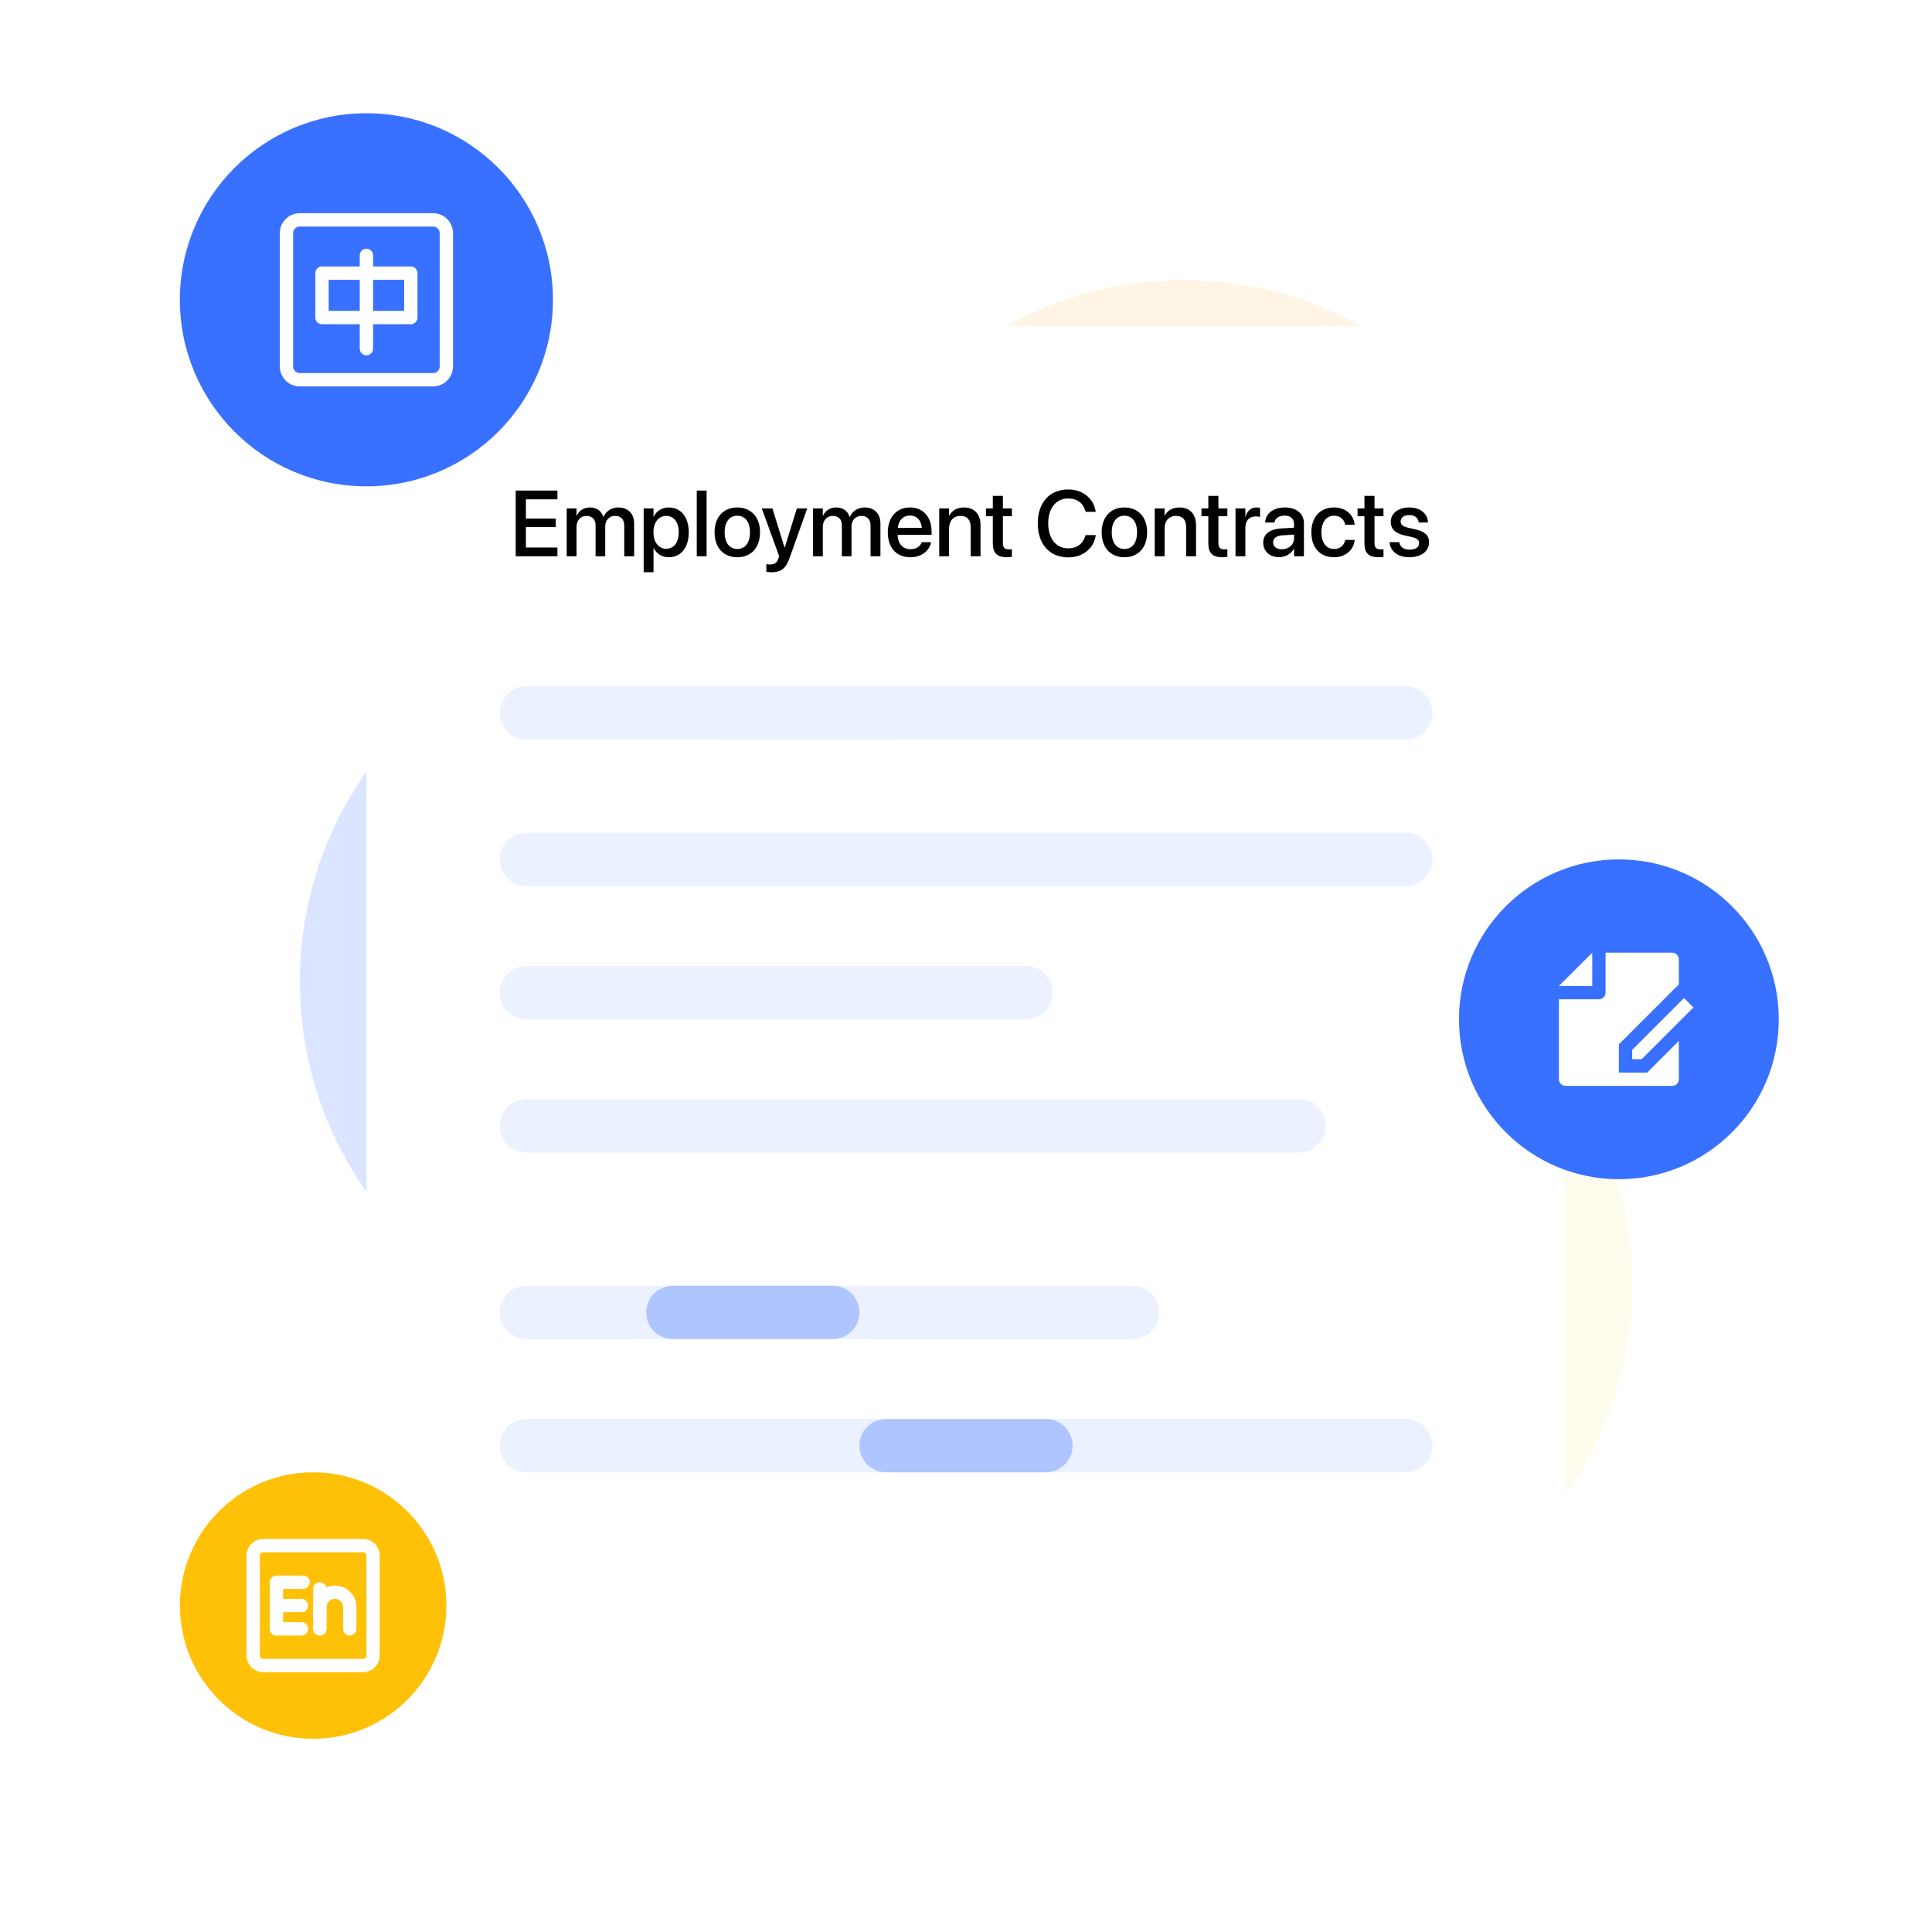 <svg width="260" height="260" viewBox="0 0 260 260" fill="none" xmlns="http://www.w3.org/2000/svg">
<g clip-path="url(#clip0_884_4257)">
<g opacity="0.3">
<g opacity="0.5" filter="url(#filter0_f_884_4257)">
<ellipse cx="170.536" cy="172.912" rx="49.12" ry="49.12" fill="#FFE455" fill-opacity="0.65"/>
</g>
<g opacity="0.5" filter="url(#filter1_f_884_4257)">
<ellipse cx="159.276" cy="86.776" rx="49.12" ry="49.12" fill="#FFBB55"/>
</g>
<g opacity="0.6" filter="url(#filter2_f_884_4257)">
<ellipse cx="89.466" cy="132.098" rx="49.12" ry="49.12" fill="#3870FF"/>
</g>
</g>
<g filter="url(#filter3_d_884_4257)">
<rect x="49.312" y="40.345" width="161.379" height="179.31" rx="7.172" fill="white"/>
</g>
<circle cx="49.31" cy="40.345" r="25.103" fill="#3870FF"/>
<circle cx="217.863" cy="137.173" r="21.517" fill="#3870FF"/>
<path d="M225.932 140.079V145.248C225.932 145.739 225.533 146.137 225.041 146.137H210.685C210.193 146.137 209.794 145.735 209.794 145.234V134.482H215.173C215.668 134.482 216.07 134.081 216.07 133.585V128.206H225.037C225.531 128.206 225.932 128.614 225.932 129.095V132.471L217.864 140.539L217.858 144.34L221.666 144.345L225.932 140.079ZM226.63 134.309L227.897 135.577L220.924 142.551L219.654 142.549L219.656 141.283L226.63 134.309ZM209.794 132.689L214.277 128.209V132.689H209.794Z" fill="white"/>
<path d="M58.276 29.586H40.345C39.355 29.586 38.552 30.389 38.552 31.379V49.31C38.552 50.3 39.355 51.103 40.345 51.103H58.276C59.266 51.103 60.069 50.3 60.069 49.31V31.379C60.069 30.389 59.266 29.586 58.276 29.586Z" stroke="white" stroke-width="1.793" stroke-linecap="round" stroke-linejoin="round"/>
<path d="M55.288 36.758H43.334V42.735H55.288V36.758Z" stroke="white" stroke-width="1.793" stroke-linecap="round" stroke-linejoin="round"/>
<path d="M49.31 34.367V46.919" stroke="white" stroke-width="1.793" stroke-linecap="round"/>
<circle cx="42.139" cy="216.068" r="17.931" fill="#FFC107"/>
<path d="M48.864 208H35.416C34.673 208 34.071 208.602 34.071 209.345V222.793C34.071 223.536 34.673 224.138 35.416 224.138H48.864C49.607 224.138 50.209 223.536 50.209 222.793V209.345C50.209 208.602 49.607 208 48.864 208Z" stroke="white" stroke-width="1.793" stroke-linecap="round" stroke-linejoin="round"/>
<path d="M37.208 219.207V212.931H40.794" stroke="white" stroke-width="1.793" stroke-linecap="round" stroke-linejoin="round"/>
<path d="M37.208 216.068H40.57" stroke="white" stroke-width="1.793" stroke-linecap="round" stroke-linejoin="round"/>
<path d="M37.208 219.207H40.57" stroke="white" stroke-width="1.793" stroke-linecap="round" stroke-linejoin="round"/>
<path d="M43.036 219.206V213.827" stroke="white" stroke-width="1.793" stroke-linecap="round" stroke-linejoin="round"/>
<path d="M43.036 219.206V216.293C43.036 215.179 43.939 214.275 45.053 214.275C46.167 214.275 47.071 215.179 47.071 216.293V219.206" stroke="white" stroke-width="1.793" stroke-linecap="round" stroke-linejoin="round"/>
<path d="M69.4 74.862H75.014V73.68H70.773V70.934H74.787V69.782H70.773V67.201H75.014V66.019H69.4V74.862ZM76.264 74.862H77.588V70.879C77.588 70.045 78.146 69.426 78.93 69.426C79.678 69.426 80.15 69.904 80.15 70.652V74.862H81.449V70.83C81.449 70.014 81.995 69.426 82.779 69.426C83.564 69.426 84.011 69.91 84.011 70.75V74.862H85.341V70.431C85.341 69.138 84.507 68.292 83.233 68.292C82.313 68.292 81.553 68.776 81.222 69.561H81.192C80.934 68.752 80.285 68.292 79.396 68.292C78.55 68.292 77.894 68.74 77.619 69.414H77.588V68.415H76.264V74.862ZM86.622 77.007H87.946V73.778H87.976C88.356 74.525 89.098 74.991 90.011 74.991C91.629 74.991 92.689 73.698 92.689 71.645V71.639C92.689 69.579 91.635 68.292 89.993 68.292C89.073 68.292 88.362 68.758 87.976 69.524H87.946V68.415H86.622V77.007ZM89.65 73.851C88.65 73.851 87.939 72.981 87.939 71.645V71.639C87.939 70.296 88.644 69.426 89.65 69.426C90.685 69.426 91.341 70.266 91.341 71.639V71.645C91.341 73.005 90.691 73.851 89.65 73.851ZM93.768 74.862H95.092V66.019H93.768V74.862ZM99.223 74.991C101.067 74.991 102.281 73.716 102.281 71.639V71.626C102.281 69.561 101.055 68.292 99.216 68.292C97.384 68.292 96.164 69.567 96.164 71.626V71.639C96.164 73.71 97.372 74.991 99.223 74.991ZM99.229 73.882C98.193 73.882 97.519 73.067 97.519 71.639V71.626C97.519 70.217 98.199 69.402 99.216 69.402C100.252 69.402 100.926 70.217 100.926 71.626V71.639C100.926 73.06 100.264 73.882 99.229 73.882ZM103.819 77.013C105.082 77.013 105.756 76.499 106.234 75.163L108.636 68.415H107.239L105.615 73.661H105.572L103.948 68.415H102.514L104.861 74.868L104.751 75.175C104.53 75.8 104.187 75.966 103.562 75.966C103.384 75.966 103.231 75.941 103.127 75.916V76.952C103.286 76.983 103.562 77.013 103.819 77.013ZM109.409 74.862H110.732V70.879C110.732 70.045 111.29 69.426 112.075 69.426C112.822 69.426 113.294 69.904 113.294 70.652V74.862H114.594V70.83C114.594 70.014 115.139 69.426 115.923 69.426C116.708 69.426 117.155 69.91 117.155 70.75V74.862H118.485V70.431C118.485 69.138 117.652 68.292 116.377 68.292C115.458 68.292 114.698 68.776 114.367 69.561H114.336C114.079 68.752 113.429 68.292 112.54 68.292C111.695 68.292 111.039 68.74 110.763 69.414H110.732V68.415H109.409V74.862ZM122.518 74.991C124.081 74.991 125.074 74.059 125.282 73.036L125.294 72.969H124.038L124.02 73.017C123.854 73.502 123.333 73.906 122.549 73.906C121.495 73.906 120.827 73.195 120.802 71.976H125.368V71.528C125.368 69.592 124.259 68.292 122.451 68.292C120.643 68.292 119.478 69.641 119.478 71.657V71.663C119.478 73.698 120.624 74.991 122.518 74.991ZM122.457 69.377C123.321 69.377 123.946 69.922 124.056 71.038H120.82C120.937 69.959 121.599 69.377 122.457 69.377ZM126.398 74.862H127.721V71.105C127.721 70.1 128.322 69.426 129.254 69.426C130.173 69.426 130.626 69.972 130.626 70.94V74.862H131.956V70.689C131.956 69.205 131.141 68.292 129.725 68.292C128.751 68.292 128.089 68.734 127.752 69.389H127.721V68.415H126.398V74.862ZM135.499 74.991C135.768 74.991 136.02 74.96 136.173 74.936V73.912C136.075 73.925 135.958 73.937 135.817 73.937C135.26 73.937 134.966 73.741 134.966 73.085V69.469H136.173V68.415H134.966V66.736H133.611V68.415H132.686V69.469H133.611V73.165C133.611 74.452 134.224 74.991 135.499 74.991ZM143.76 75.009C145.715 75.009 147.18 73.826 147.456 72.068L147.462 72.006H146.102L146.083 72.061C145.752 73.183 144.937 73.796 143.76 73.796C142.124 73.796 141.064 72.484 141.064 70.437V70.431C141.064 68.384 142.118 67.085 143.76 67.085C144.949 67.085 145.771 67.716 146.065 68.752L146.102 68.874H147.462L147.45 68.819C147.174 67.073 145.709 65.871 143.76 65.871C141.254 65.871 139.66 67.624 139.66 70.431V70.437C139.66 73.244 141.254 75.009 143.76 75.009ZM151.317 74.991C153.162 74.991 154.375 73.716 154.375 71.639V71.626C154.375 69.561 153.15 68.292 151.311 68.292C149.479 68.292 148.259 69.567 148.259 71.626V71.639C148.259 73.71 149.466 74.991 151.317 74.991ZM151.323 73.882C150.288 73.882 149.613 73.067 149.613 71.639V71.626C149.613 70.217 150.294 69.402 151.311 69.402C152.347 69.402 153.021 70.217 153.021 71.626V71.639C153.021 73.06 152.359 73.882 151.323 73.882ZM155.399 74.862H156.723V71.105C156.723 70.1 157.323 69.426 158.255 69.426C159.174 69.426 159.628 69.972 159.628 70.94V74.862H160.958V70.689C160.958 69.205 160.143 68.292 158.727 68.292C157.752 68.292 157.09 68.734 156.753 69.389H156.723V68.415H155.399V74.862ZM164.5 74.991C164.77 74.991 165.021 74.96 165.174 74.936V73.912C165.076 73.925 164.96 73.937 164.819 73.937C164.261 73.937 163.967 73.741 163.967 73.085V69.469H165.174V68.415H163.967V66.736H162.612V68.415H161.687V69.469H162.612V73.165C162.612 74.452 163.225 74.991 164.5 74.991ZM166.271 74.862H167.595V71.02C167.595 70.057 168.122 69.5 168.974 69.5C169.232 69.5 169.464 69.53 169.569 69.573V68.341C169.464 68.323 169.299 68.292 169.109 68.292C168.374 68.292 167.834 68.764 167.626 69.518H167.595V68.415H166.271V74.862ZM172.149 74.979C173.001 74.979 173.748 74.537 174.122 73.845H174.147V74.862H175.477V70.419C175.477 69.126 174.478 68.292 172.903 68.292C171.315 68.292 170.353 69.144 170.261 70.254L170.255 70.321H171.505L171.518 70.266C171.628 69.751 172.1 69.389 172.866 69.389C173.687 69.389 174.147 69.818 174.147 70.529V71.013L172.394 71.118C170.868 71.21 169.998 71.896 169.998 73.017V73.03C169.998 74.188 170.862 74.979 172.149 74.979ZM171.334 72.999V72.987C171.334 72.441 171.775 72.092 172.572 72.043L174.147 71.945V72.448C174.147 73.287 173.442 73.918 172.51 73.918C171.799 73.918 171.334 73.563 171.334 72.999ZM179.534 74.991C181.085 74.991 182.163 73.998 182.304 72.705L182.31 72.662H181.036L181.029 72.711C180.87 73.41 180.349 73.882 179.534 73.882C178.511 73.882 177.83 73.054 177.83 71.645V71.639C177.83 70.26 178.498 69.402 179.528 69.402C180.392 69.402 180.882 69.935 181.023 70.566L181.036 70.615H182.298L182.292 70.572C182.182 69.359 181.177 68.292 179.516 68.292C177.677 68.292 176.476 69.585 176.476 71.626V71.632C176.476 73.698 177.652 74.991 179.534 74.991ZM185.51 74.991C185.779 74.991 186.031 74.96 186.184 74.936V73.912C186.086 73.925 185.969 73.937 185.828 73.937C185.271 73.937 184.976 73.741 184.976 73.085V69.469H186.184V68.415H184.976V66.736H183.622V68.415H182.696V69.469H183.622V73.165C183.622 74.452 184.235 74.991 185.51 74.991ZM189.696 74.991C191.215 74.991 192.319 74.182 192.319 73.005V72.999C192.319 72.074 191.816 71.553 190.498 71.246L189.45 71.007C188.758 70.842 188.494 70.572 188.494 70.174V70.168C188.494 69.653 188.942 69.316 189.653 69.316C190.4 69.316 190.842 69.708 190.921 70.272L190.927 70.315H192.172L192.165 70.241C192.098 69.144 191.179 68.292 189.653 68.292C188.169 68.292 187.164 69.083 187.164 70.235V70.241C187.164 71.179 187.771 71.767 188.997 72.049L190.051 72.288C190.744 72.454 190.976 72.693 190.976 73.109V73.116C190.976 73.637 190.498 73.968 189.702 73.968C188.887 73.968 188.445 73.618 188.323 73.024L188.31 72.962H186.999L187.005 73.017C187.14 74.194 188.084 74.991 189.696 74.991Z" fill="black"/>
<path opacity="0.1" d="M67.242 95.931C67.242 93.95 68.848 92.345 70.828 92.345H189.173C191.154 92.345 192.759 93.95 192.759 95.931C192.759 97.912 191.154 99.517 189.173 99.517H70.828C68.848 99.517 67.242 97.912 67.242 95.931Z" fill="#3870FF"/>
<path d="M67.242 115.656C67.242 113.675 68.848 112.069 70.828 112.069H189.173C191.154 112.069 192.759 113.675 192.759 115.656C192.759 117.636 191.154 119.242 189.173 119.242H70.828C68.848 119.242 67.242 117.636 67.242 115.656Z" fill="#EBF1FF"/>
<path d="M67.242 133.586C67.242 131.606 68.848 130 70.828 130H138.07C140.05 130 141.656 131.606 141.656 133.586C141.656 135.567 140.05 137.172 138.07 137.172H70.828C68.848 137.172 67.242 135.567 67.242 133.586Z" fill="#EBF1FF"/>
<path opacity="0.1" d="M67.242 151.517C67.242 149.536 68.848 147.931 70.828 147.931H174.828C176.809 147.931 178.415 149.536 178.415 151.517C178.415 153.497 176.809 155.103 174.828 155.103H70.828C68.848 155.103 67.242 153.497 67.242 151.517Z" fill="#3870FF"/>
<path opacity="0.1" d="M67.242 176.62C67.242 174.64 68.848 173.034 70.828 173.034H152.415C154.395 173.034 156.001 174.64 156.001 176.62C156.001 178.601 154.395 180.207 152.415 180.207H70.828C68.848 180.207 67.242 178.601 67.242 176.62Z" fill="#3870FF"/>
<path opacity="0.1" d="M67.242 194.552C67.242 192.571 68.848 190.966 70.828 190.966H189.173C191.154 190.966 192.759 192.571 192.759 194.552C192.759 196.533 191.154 198.138 189.173 198.138H70.828C68.848 198.138 67.242 196.533 67.242 194.552Z" fill="#3870FF"/>
<path opacity="0.6" d="M115.655 194.552C115.655 192.571 117.261 190.966 119.241 190.966H140.759C142.739 190.966 144.345 192.571 144.345 194.552C144.345 196.533 142.739 198.138 140.759 198.138H119.241C117.261 198.138 115.655 196.533 115.655 194.552Z" fill="#88A9FF"/>
<path opacity="0.6" d="M86.967 176.62C86.967 174.64 88.572 173.034 90.553 173.034H112.07C114.051 173.034 115.656 174.64 115.656 176.62C115.656 178.601 114.051 180.207 112.07 180.207H90.553C88.572 180.207 86.967 178.601 86.967 176.62Z" fill="#88A9FF"/>
<path opacity="0.6" d="M94.138 95.931C94.138 93.95 95.743 92.345 97.724 92.345H119.241C121.222 92.345 122.827 93.95 122.827 95.931C122.827 97.912 121.222 99.517 119.241 99.517H97.724C95.743 99.517 94.138 97.912 94.138 95.931Z" fill="#EBF1FF"/>
</g>
<defs>
<filter id="filter0_f_884_4257" x="65.117" y="67.494" width="210.838" height="210.837" filterUnits="userSpaceOnUse" color-interpolation-filters="sRGB">
<feFlood flood-opacity="0" result="BackgroundImageFix"/>
<feBlend mode="normal" in="SourceGraphic" in2="BackgroundImageFix" result="shape"/>
<feGaussianBlur stdDeviation="28.149" result="effect1_foregroundBlur_884_4257"/>
</filter>
<filter id="filter1_f_884_4257" x="53.857" y="-18.642" width="210.838" height="210.837" filterUnits="userSpaceOnUse" color-interpolation-filters="sRGB">
<feFlood flood-opacity="0" result="BackgroundImageFix"/>
<feBlend mode="normal" in="SourceGraphic" in2="BackgroundImageFix" result="shape"/>
<feGaussianBlur stdDeviation="28.149" result="effect1_foregroundBlur_884_4257"/>
</filter>
<filter id="filter2_f_884_4257" x="-15.953" y="26.679" width="210.838" height="210.837" filterUnits="userSpaceOnUse" color-interpolation-filters="sRGB">
<feFlood flood-opacity="0" result="BackgroundImageFix"/>
<feBlend mode="normal" in="SourceGraphic" in2="BackgroundImageFix" result="shape"/>
<feGaussianBlur stdDeviation="28.149" result="effect1_foregroundBlur_884_4257"/>
</filter>
<filter id="filter3_d_884_4257" x="34.967" y="29.586" width="190.069" height="208" filterUnits="userSpaceOnUse" color-interpolation-filters="sRGB">
<feFlood flood-opacity="0" result="BackgroundImageFix"/>
<feColorMatrix in="SourceAlpha" type="matrix" values="0 0 0 0 0 0 0 0 0 0 0 0 0 0 0 0 0 0 127 0" result="hardAlpha"/>
<feOffset dy="3.586"/>
<feGaussianBlur stdDeviation="7.172"/>
<feComposite in2="hardAlpha" operator="out"/>
<feColorMatrix type="matrix" values="0 0 0 0 0 0 0 0 0 0 0 0 0 0 0 0 0 0 0.08 0"/>
<feBlend mode="normal" in2="BackgroundImageFix" result="effect1_dropShadow_884_4257"/>
<feBlend mode="normal" in="SourceGraphic" in2="effect1_dropShadow_884_4257" result="shape"/>
</filter>
<clipPath id="clip0_884_4257">
<rect width="260" height="260" rx="14.345" fill="white"/>
</clipPath>
</defs>
</svg>
